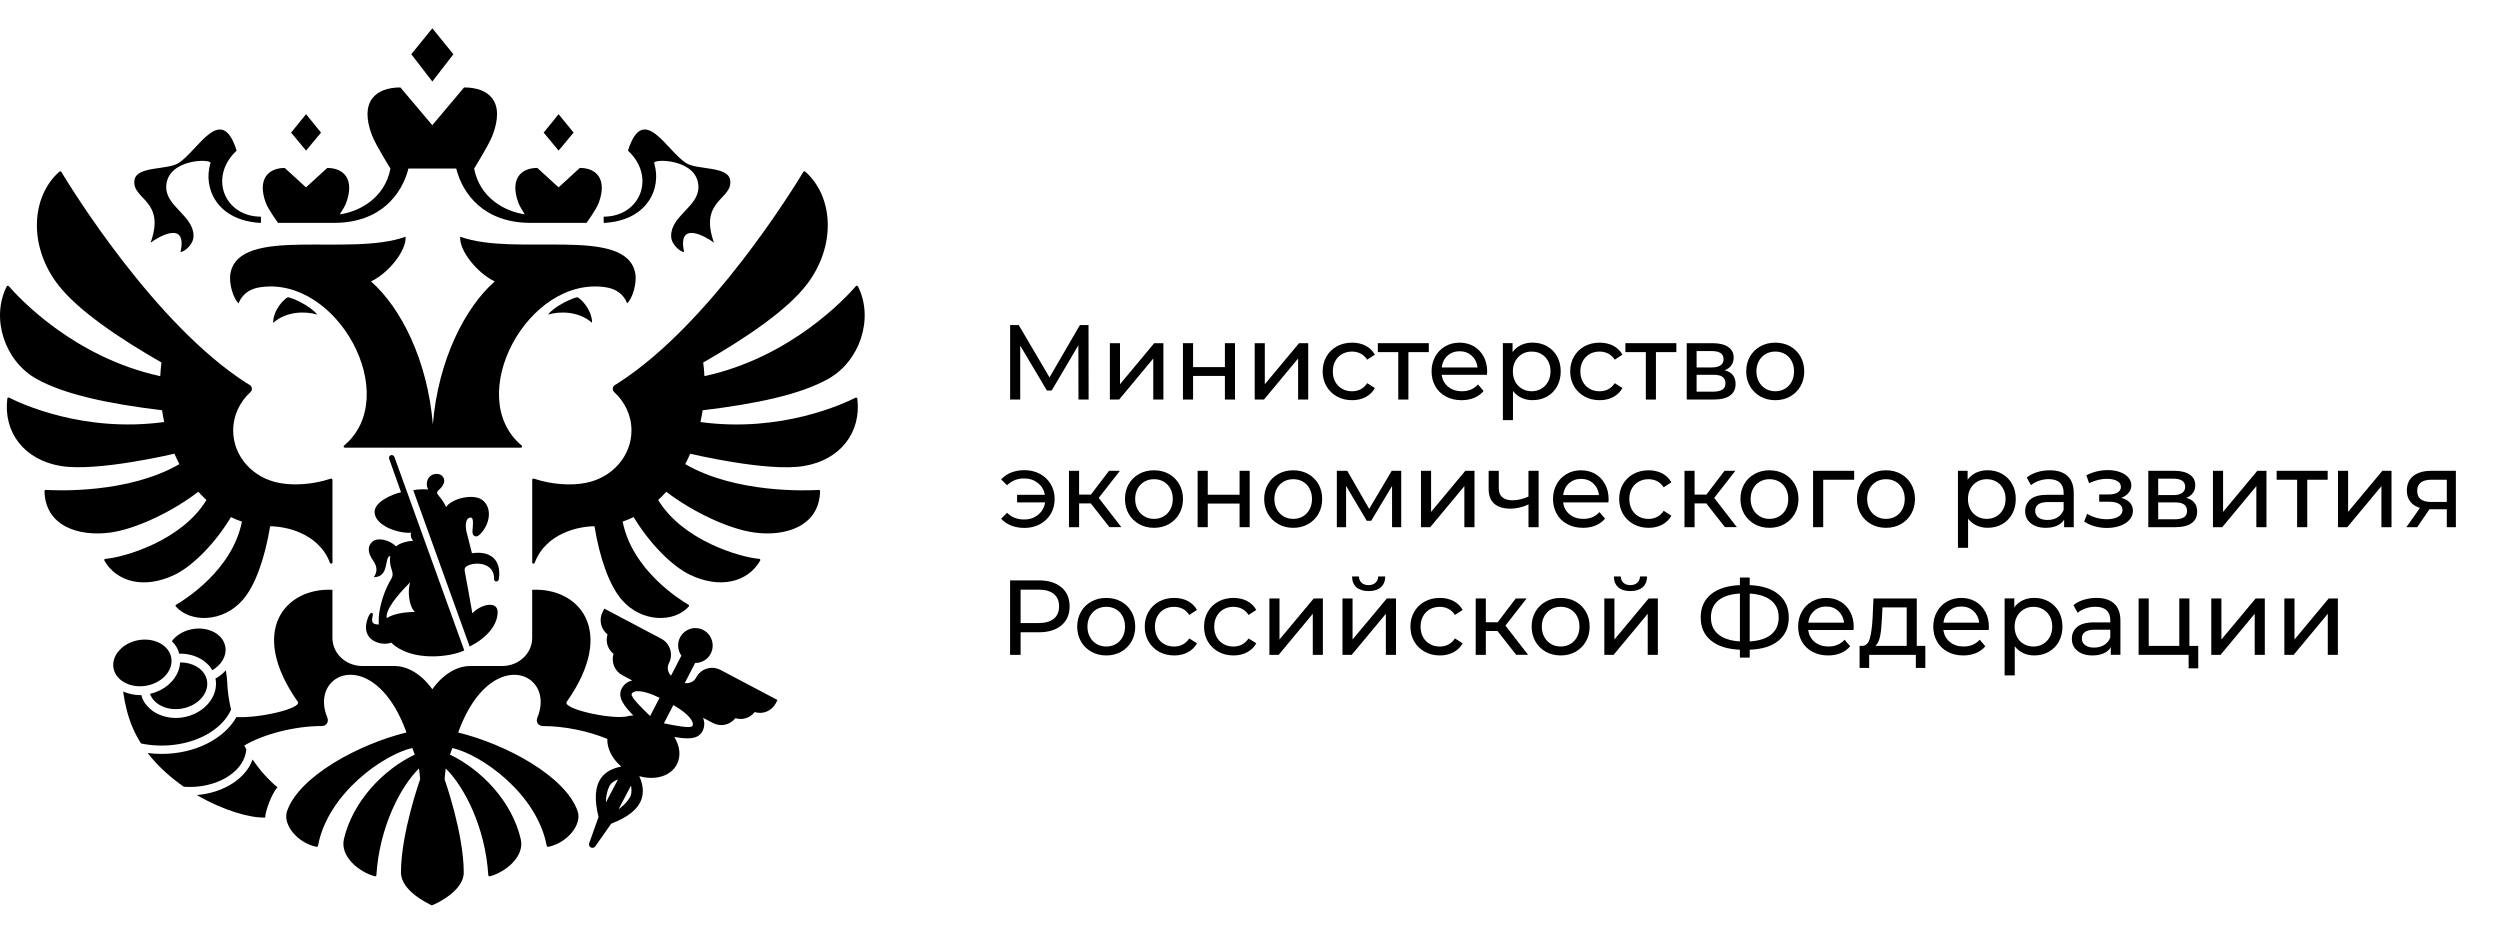 <svg className="logo-3" viewBox="0 0 78 29" fill="none" xmlns="http://www.w3.org/2000/svg">
    <g clipPath="url(#clip0_486_4382)">
        <path
            d="M5.347 20.545C5.341 20.496 5.328 20.448 5.309 20.402C5.177 20.086 4.773 19.903 4.347 19.968C4.098 20.006 3.876 20.12 3.723 20.29C3.578 20.449 3.513 20.638 3.537 20.822V20.824C3.544 20.872 3.557 20.92 3.576 20.964C3.708 21.281 4.113 21.463 4.537 21.399C5.037 21.323 5.4 20.939 5.347 20.544L5.347 20.545Z"
            fill="black"></path>
        <path
            d="M6.462 21.258C6.456 21.209 6.443 21.161 6.424 21.115C6.308 20.839 5.984 20.664 5.62 20.667C5.595 21.121 5.211 21.526 4.683 21.647C4.686 21.657 4.687 21.667 4.691 21.677C4.822 21.993 5.228 22.176 5.652 22.112C6.153 22.036 6.516 21.652 6.462 21.257V21.258Z"
            fill="black"></path>
        <path
            d="M7.034 20.2C7.027 20.151 7.014 20.103 6.995 20.057C6.864 19.741 6.459 19.558 6.034 19.623C5.785 19.661 5.563 19.775 5.409 19.945C5.392 19.965 5.379 19.985 5.363 20.006C5.448 20.09 5.516 20.186 5.561 20.296C5.574 20.327 5.579 20.362 5.588 20.395C6.029 20.383 6.434 20.582 6.624 20.911C6.9 20.747 7.072 20.478 7.034 20.2Z"
            fill="black"></path>
        <path
            d="M18.473 10.073C18.052 9.699 17.445 9.708 17.097 9.816C17.325 9.533 17.856 9.301 18.012 9.273C18.131 9.318 18.473 9.673 18.473 10.072V10.073Z"
            fill="black"></path>
        <path
            d="M19.82 8.527C19.543 7.028 16.094 8.021 14.358 7.385C14.324 7.822 14.893 8.522 15.436 8.781C14.507 9.595 13.673 11.233 13.505 13.237C13.337 11.233 12.504 9.595 11.576 8.781C12.119 8.522 12.687 7.822 12.654 7.385C10.917 8.022 7.468 7.029 7.19 8.527C7.132 8.844 7.283 9.327 7.446 9.466C7.476 9.366 7.628 9.037 8.109 8.963C10.538 8.592 12.567 12.373 10.735 13.901C10.707 13.925 10.723 13.967 10.761 13.967H16.25C16.288 13.967 16.303 13.925 16.276 13.901C14.444 12.372 16.472 8.592 18.902 8.963C19.383 9.037 19.535 9.365 19.564 9.465C19.728 9.326 19.878 8.844 19.82 8.526V8.527Z"
            fill="black"></path>
        <path
            d="M20.41 5.088C20.366 4.947 21.791 4.943 21.791 5.843C21.791 6.447 20.939 6.732 20.939 7.359C20.939 7.65 21.25 7.865 21.345 7.865C21.125 6.86 22.032 7.385 22.277 7.573C21.791 6.221 22.887 6.23 22.779 5.61C22.704 5.177 21.751 5.308 21.406 5.088C20.794 4.699 20.071 3.186 19.593 4.699C20.483 5.533 19.966 6.76 18.836 6.76C18.836 6.76 18.829 6.94 18.84 6.955C20.187 6.889 20.656 5.889 20.41 5.088Z"
            fill="black"></path>
        <path
            d="M4.699 7.573C4.944 7.385 5.851 6.859 5.632 7.865C5.727 7.865 6.038 7.651 6.038 7.359C6.038 6.733 5.186 6.447 5.186 5.843C5.186 4.943 6.611 4.947 6.567 5.088C6.321 5.889 6.791 6.888 8.137 6.955C8.147 6.941 8.14 6.76 8.14 6.76C7.011 6.76 6.494 5.533 7.383 4.699C6.906 3.186 6.182 4.699 5.57 5.088C5.225 5.308 4.272 5.177 4.197 5.61C4.09 6.23 5.185 6.221 4.698 7.573H4.699Z"
            fill="black"></path>
        <path
            d="M8.522 10.073C8.945 9.699 9.551 9.708 9.899 9.816C9.672 9.533 9.14 9.301 8.984 9.273C8.865 9.318 8.522 9.673 8.522 10.072V10.073Z"
            fill="black"></path>
        <path
            d="M14.145 1.692L13.489 0.883L12.832 1.692L13.489 2.543L14.146 1.692H14.145Z"
            fill="black"></path>
        <path d="M17.896 4.137L17.428 3.563L16.962 4.137L17.428 4.699L17.896 4.137Z"
            fill="black"></path>
        <path d="M10.016 4.137L9.549 3.563L9.082 4.137L9.549 4.699L10.016 4.137Z"
            fill="black"></path>
        <path
            d="M8.678 6.954H10.42C11.885 6.954 12.544 6.046 12.743 5.259H14.234C14.433 6.046 15.091 6.954 16.557 6.954H18.299C18.299 6.954 18.604 6.537 18.68 6.33C18.956 5.586 18.604 5.239 18.091 5.239L17.428 5.846L16.764 5.239C16.251 5.239 15.899 5.586 16.175 6.33C16.21 6.425 16.294 6.565 16.373 6.687C15.755 6.601 14.966 6.174 14.793 5.259C14.793 5.259 15.249 4.526 15.364 4.23C15.776 3.164 15.25 2.728 14.48 2.728L13.487 3.906L12.493 2.728C11.724 2.728 11.198 3.164 11.61 4.23C11.724 4.526 12.182 5.26 12.182 5.26C12.008 6.175 11.219 6.602 10.601 6.688C10.681 6.566 10.765 6.426 10.8 6.331C11.074 5.587 10.723 5.24 10.21 5.24L9.547 5.846L8.884 5.24C8.371 5.24 8.02 5.587 8.294 6.331C8.371 6.538 8.676 6.955 8.676 6.955L8.678 6.954Z"
            fill="black"></path>
        <path
            d="M26.692 12.408C26.356 12.58 24.383 13.513 21.855 13.168C21.881 13.046 21.904 12.924 21.922 12.801C23.604 12.598 24.971 12.31 25.843 11.82C26.836 11.262 27.27 9.929 26.769 8.937C26.756 8.913 26.72 8.908 26.702 8.929C26.427 9.249 24.7 11.146 21.978 11.736C21.972 11.594 21.959 11.452 21.94 11.311C23.261 10.554 24.552 9.682 25.166 8.884C26.095 7.678 26.01 6.14 25.126 5.356C25.117 5.348 25.105 5.344 25.093 5.346C25.08 5.348 25.07 5.354 25.063 5.365C24.784 5.831 22.166 10.103 19.292 11.947C19.256 11.97 19.221 11.992 19.186 12.013C19.104 12.064 19.095 12.172 19.165 12.236C19.496 12.539 19.702 12.961 19.702 13.43C19.702 14.244 19.079 14.921 18.258 15.069C17.84 15.151 17.237 15.127 16.658 14.934C16.631 14.925 16.605 14.943 16.605 14.969V17.549C16.605 17.591 16.667 17.602 16.682 17.561C17.033 16.619 18.087 16.419 18.548 16.419C18.714 17.426 19.011 18.26 19.395 18.708C20.021 19.438 21.045 19.427 21.489 18.923C21.496 18.914 21.5 18.903 21.497 18.892C21.495 18.881 21.488 18.871 21.478 18.866C21.218 18.715 19.726 17.79 19.427 16.275C19.545 16.233 19.66 16.187 19.77 16.132C20.252 16.937 20.953 17.654 21.517 17.928C22.465 18.387 23.333 18.164 23.718 17.491C23.732 17.467 23.715 17.439 23.687 17.436C23.101 17.389 21.301 16.868 20.535 15.599C20.622 15.518 20.708 15.433 20.788 15.343C21.59 15.958 22.723 16.504 23.535 16.615C24.484 16.746 25.561 16.439 25.587 15.324C25.587 15.302 25.567 15.284 25.544 15.286C25.207 15.306 22.972 15.404 21.379 14.481C21.434 14.375 21.486 14.267 21.534 14.156C21.534 14.156 23.941 14.731 25.08 14.54C26.213 14.352 26.877 13.498 26.749 12.438C26.745 12.412 26.714 12.396 26.69 12.408H26.692Z"
            fill="black"></path>
        <path
            d="M5.442 14.156C5.49 14.266 5.542 14.374 5.597 14.481C4.005 15.404 1.77 15.306 1.432 15.285C1.408 15.284 1.388 15.303 1.388 15.325C1.415 16.44 2.49 16.745 3.44 16.616C4.252 16.505 5.386 15.959 6.187 15.343C6.268 15.434 6.353 15.518 6.441 15.6C5.674 16.869 3.875 17.389 3.289 17.437C3.26 17.439 3.244 17.469 3.258 17.492C3.643 18.164 4.51 18.388 5.459 17.928C6.023 17.654 6.724 16.938 7.205 16.133C7.316 16.188 7.43 16.234 7.548 16.275C7.249 17.791 5.757 18.715 5.496 18.867C5.487 18.872 5.48 18.882 5.478 18.893C5.477 18.903 5.479 18.915 5.487 18.923C5.93 19.427 6.954 19.437 7.581 18.709C7.966 18.26 8.262 17.427 8.428 16.42C8.89 16.42 9.943 16.62 10.295 17.562C10.31 17.601 10.373 17.591 10.373 17.549V14.969C10.373 14.943 10.345 14.925 10.319 14.934C9.74 15.127 9.137 15.15 8.72 15.068C7.898 14.922 7.275 14.244 7.275 13.43C7.275 12.961 7.482 12.539 7.812 12.235C7.883 12.171 7.874 12.063 7.792 12.012C7.756 11.991 7.721 11.969 7.684 11.946C4.813 10.104 2.197 5.834 1.915 5.366C1.902 5.344 1.87 5.339 1.851 5.356C0.968 6.141 0.883 7.678 1.811 8.883C2.426 9.681 3.717 10.553 5.038 11.31C5.019 11.452 5.007 11.594 5 11.736C2.28 11.146 0.554 9.252 0.277 8.93C0.259 8.908 0.221 8.912 0.209 8.937C-0.291 9.929 0.142 11.261 1.135 11.819C2.007 12.308 3.374 12.596 5.056 12.8C5.074 12.923 5.096 13.045 5.123 13.167C2.598 13.512 0.626 12.581 0.287 12.407C0.261 12.394 0.231 12.411 0.228 12.437C0.1 13.498 0.763 14.35 1.896 14.539C3.035 14.729 5.442 14.155 5.442 14.155V14.156Z"
            fill="black"></path>
        <path
            d="M14.63 17.631C14.942 17.515 15.432 17.609 15.415 18.064C15.411 18.168 15.555 18.168 15.565 18.062C15.659 17.38 15.202 17.183 14.725 17.263C14.666 17.029 14.617 16.823 14.562 16.62C14.518 16.457 14.501 16.148 14.69 16.148C14.791 16.148 14.75 16.435 14.741 16.558C14.733 16.667 14.772 16.732 14.859 16.736C14.913 16.738 14.981 16.668 15.022 16.621C15.296 16.309 15.359 15.826 15.038 15.593C14.77 15.398 14.1 15.544 13.915 15.822C13.887 15.717 13.754 15.544 13.69 15.468C13.628 15.395 13.613 15.344 13.698 15.28C13.738 15.248 13.861 15.126 13.861 14.999C13.861 14.924 13.803 14.785 13.621 14.785C13.476 14.785 13.316 14.886 13.316 15.111C13.316 15.161 13.328 15.215 13.36 15.273C13.269 15.258 13.021 15.264 12.894 15.295L14.653 20.171C15.156 19.92 15.526 19.523 15.526 19.096C15.526 18.732 14.995 18.852 14.738 19.136C14.655 18.675 14.582 18.25 14.501 17.826C14.479 17.709 14.538 17.667 14.632 17.631H14.63Z"
            fill="black"></path>
        <path
            d="M12.307 14.261C12.263 14.146 12.103 14.201 12.143 14.319L12.512 15.357C12.196 15.433 11.687 15.665 11.687 15.974C11.687 16.385 12.406 16.653 12.823 16.62C12.802 16.714 12.826 16.798 12.891 16.874C12.74 16.874 12.455 16.945 12.361 17.047C12.141 16.839 11.795 16.764 11.631 16.89C11.466 17.018 11.461 17.233 11.633 17.477C11.753 17.646 11.798 17.812 11.664 18.008C12.165 18.008 11.981 17.349 12.177 17.349C12.152 17.476 12.167 17.625 12.225 17.788C12.262 17.898 12.262 17.975 12.197 18.08C12.036 18.341 11.783 18.942 11.818 19.484C11.653 19.483 11.569 19.442 11.628 19.215C11.649 19.131 11.597 19.071 11.529 19.175C11.454 19.29 11.417 19.485 11.417 19.57C11.417 20.053 11.987 20.15 12.205 20.048C12.834 20.663 14.071 20.499 14.485 20.293L12.307 14.261V14.261ZM12.066 19.288C12.021 19.04 12.364 18.596 12.798 18.168C12.706 18.447 12.763 18.927 12.945 19.093C12.63 19.093 12.254 19.153 12.066 19.288V19.288Z"
            fill="black"></path>
        <path
            d="M4.398 23.196C4.602 23.239 4.819 23.262 5.043 23.262C6.058 23.262 6.921 22.79 7.209 22.141C7.141 21.848 7.096 21.546 7.086 21.237C7.086 21.234 7.085 21.233 7.084 21.23C7.086 21.187 7.068 21.044 7.046 20.915C6.955 21.015 6.846 21.104 6.72 21.173C6.723 21.189 6.73 21.203 6.732 21.219C6.806 21.763 6.34 22.285 5.693 22.384C5.623 22.395 5.553 22.4 5.485 22.4C5.017 22.4 4.596 22.16 4.439 21.783C4.426 21.752 4.42 21.718 4.411 21.685C4.398 21.685 4.384 21.688 4.371 21.688C4.181 21.688 4.001 21.646 3.841 21.575C3.897 21.968 3.988 22.35 4.138 22.701C4.212 22.873 4.3 23.038 4.399 23.195L4.398 23.196Z"
            fill="black"></path>
        <path
            d="M7.881 23.696C7.671 24.288 6.983 24.737 6.141 24.805C6.969 25.288 7.815 25.529 8.276 25.506C8.261 25.363 8.475 24.75 8.658 24.566C8.36 24.316 8.101 24.022 7.881 23.696Z"
            fill="black"></path>
        <path
            d="M22.474 20.9C22.201 20.756 21.864 20.863 21.721 21.138C21.651 21.272 21.505 21.335 21.365 21.309L21.689 20.684C21.885 20.686 22.077 20.582 22.174 20.394C22.312 20.128 22.21 19.798 21.946 19.658C21.682 19.519 21.356 19.622 21.218 19.888C21.121 20.076 21.145 20.295 21.259 20.457L20.935 21.083C20.834 20.981 20.802 20.825 20.871 20.69C21.014 20.415 20.908 20.075 20.635 19.93L18.855 18.989L18.803 19.09C18.679 19.33 18.742 19.626 18.954 19.793C18.886 20.016 18.961 20.258 19.142 20.401C19.063 20.661 19.178 20.94 19.416 21.067L19.73 21.233C19.72 21.235 19.71 21.234 19.701 21.237C19.563 21.277 19.46 21.36 19.396 21.484C19.26 21.747 19.461 22.019 19.759 22.321C19.671 22.326 19.588 22.34 19.509 22.364L19.507 22.36C18.98 22.434 17.542 22.112 17.681 21.898C19.257 19.66 18.052 18.327 16.604 18.402V19.905C16.604 20.387 16.186 20.779 15.672 20.779H14.672C13.955 20.779 13.488 21.507 13.488 21.507C13.488 21.507 13.02 20.779 12.303 20.779H11.303C10.789 20.779 10.372 20.387 10.372 19.905V18.402C8.924 18.327 7.717 19.66 9.293 21.898C9.425 22.098 8.107 22.413 7.378 22.372C6.999 23.046 6.095 23.522 5.043 23.522C4.894 23.522 4.748 23.512 4.607 23.494C4.925 23.906 5.319 24.257 5.736 24.547C5.796 24.551 5.858 24.553 5.919 24.553C6.866 24.553 7.639 24.031 7.685 23.377C7.664 23.339 7.641 23.301 7.621 23.261C8.225 22.901 9.205 22.652 10.034 22.652C10.192 22.652 10.266 22.517 10.211 22.385C9.805 21.396 10.68 20.68 11.585 21.263C11.98 21.517 12.381 22.018 12.682 22.853C11.197 23.217 9.333 24.217 8.956 25.308C8.811 25.73 9.29 26.305 9.873 26.42C9.884 26.422 9.894 26.42 9.903 26.414C9.912 26.409 9.918 26.399 9.921 26.389C10.225 24.759 11.961 23.544 12.864 23.337C12.909 23.46 12.895 23.42 12.941 23.543C11.957 24.013 11.003 25.004 10.73 26.182C10.606 26.721 11.201 27.207 11.693 27.34C11.717 27.347 11.742 27.33 11.743 27.306C11.836 25.816 12.488 24.551 13.072 23.976C13.088 24.088 13.1 24.201 13.108 24.314C13.108 24.314 12.51 25.995 12.51 27.222C12.51 27.793 13.351 28.191 13.474 28.247C13.629 28.191 14.469 27.793 14.469 27.222C14.469 25.995 13.871 24.314 13.871 24.314C13.879 24.201 13.892 24.087 13.907 23.976C14.49 24.551 15.143 25.816 15.235 27.306C15.237 27.33 15.261 27.348 15.285 27.341C15.778 27.208 16.373 26.722 16.248 26.183C15.976 25.005 15.022 24.014 14.038 23.544C14.083 23.421 14.069 23.461 14.114 23.338C15.018 23.544 16.753 24.76 17.058 26.389C17.06 26.4 17.066 26.409 17.075 26.415C17.084 26.421 17.095 26.422 17.105 26.421C17.687 26.305 18.169 25.73 18.022 25.309C17.645 24.217 15.78 23.218 14.295 22.854C14.598 22.019 14.998 21.518 15.393 21.264C16.299 20.681 17.173 21.397 16.767 22.386C16.712 22.518 16.786 22.653 16.945 22.653C17.604 22.653 18.361 22.809 18.948 23.055C18.938 23.352 19.096 23.669 19.376 23.909L19.381 23.917C19.134 23.967 18.907 24.062 18.756 24.272C18.564 24.539 18.538 24.939 18.674 25.491L18.381 26.312C18.366 26.362 18.388 26.416 18.434 26.441C18.48 26.465 18.537 26.453 18.569 26.412L19.069 25.699C19.595 25.496 19.907 25.247 20.014 24.936C20.098 24.692 20.047 24.448 19.946 24.216C20.438 24.357 20.926 24.219 21.119 23.847C21.254 23.587 21.21 23.271 21.038 22.992C21.448 23.065 21.78 23.075 21.917 22.814C21.98 22.691 21.99 22.559 21.945 22.42C21.941 22.411 21.935 22.402 21.931 22.393L22.246 22.559C22.485 22.684 22.777 22.621 22.944 22.407C23.164 22.476 23.404 22.4 23.546 22.217C23.803 22.297 24.08 22.18 24.206 21.94L24.257 21.84L22.477 20.9H22.474ZM18.905 25.034C18.899 24.84 18.968 24.582 19.041 24.481C19.093 24.408 19.192 24.354 19.282 24.317L18.905 25.034ZM19.68 24.818C19.639 24.938 19.463 25.14 19.301 25.245L19.687 24.51C19.707 24.603 19.71 24.736 19.68 24.818ZM20.284 22.34C20.268 22.324 20.252 22.308 20.235 22.292C20.064 22.127 19.661 21.739 19.709 21.649C19.728 21.613 19.755 21.592 19.799 21.578C19.99 21.522 20.339 21.652 20.579 21.771L20.284 22.34ZM21.603 22.65C21.556 22.74 21.011 22.628 20.779 22.58C20.757 22.576 20.735 22.571 20.714 22.567L21.008 21.998C21.24 22.13 21.544 22.345 21.608 22.535C21.622 22.58 21.621 22.614 21.602 22.651L21.603 22.65Z"
            fill="black"></path>
        <path
            d="M33.648 12.466L33.645 10.773L32.813 12.184H32.663L31.831 10.783V12.466H31.516V10.143H31.785L32.745 11.775L33.692 10.143H33.962L33.965 12.466H33.65H33.648Z"
            fill="black"></path>
        <path
            d="M34.628 10.707H34.944V11.988L36.012 10.707H36.298V12.466H35.982V11.185L34.917 12.466H34.628V10.707Z"
            fill="black"></path>
        <path
            d="M36.908 10.707H37.224V11.454H38.217V10.707H38.532V12.466H38.217V11.729H37.224V12.466H36.908V10.707Z"
            fill="black"></path>
        <path
            d="M39.147 10.707H39.462V11.988L40.53 10.707H40.816V12.466H40.501V11.185L39.436 12.466H39.147V10.707Z"
            fill="black"></path>
        <path
            d="M41.712 12.37C41.572 12.292 41.463 12.185 41.385 12.05C41.306 11.914 41.267 11.759 41.267 11.587C41.267 11.415 41.306 11.26 41.385 11.124C41.463 10.988 41.572 10.882 41.712 10.805C41.851 10.729 42.009 10.691 42.186 10.691C42.344 10.691 42.485 10.723 42.609 10.787C42.732 10.852 42.828 10.944 42.896 11.066L42.656 11.222C42.601 11.138 42.533 11.074 42.452 11.032C42.371 10.99 42.282 10.969 42.182 10.969C42.068 10.969 41.966 10.995 41.875 11.045C41.784 11.097 41.713 11.169 41.661 11.263C41.609 11.357 41.584 11.465 41.584 11.587C41.584 11.709 41.609 11.819 41.661 11.914C41.713 12.008 41.784 12.08 41.875 12.131C41.966 12.183 42.068 12.208 42.182 12.208C42.281 12.208 42.371 12.187 42.452 12.145C42.533 12.102 42.601 12.04 42.656 11.955L42.896 12.107C42.828 12.229 42.732 12.323 42.609 12.388C42.485 12.453 42.344 12.486 42.186 12.486C42.009 12.486 41.85 12.447 41.712 12.37Z"
            fill="black"></path>
        <path
            d="M44.58 10.986H43.942V12.466H43.626V10.986H42.988V10.707H44.579V10.986H44.58Z"
            fill="black"></path>
        <path
            d="M46.394 11.693H44.981C45 11.848 45.068 11.973 45.183 12.066C45.298 12.16 45.441 12.207 45.612 12.207C45.82 12.207 45.987 12.136 46.114 11.995L46.288 12.2C46.209 12.293 46.111 12.364 45.994 12.413C45.877 12.462 45.745 12.486 45.601 12.486C45.417 12.486 45.254 12.448 45.112 12.371C44.969 12.295 44.859 12.189 44.781 12.051C44.704 11.914 44.665 11.759 44.665 11.587C44.665 11.415 44.703 11.262 44.778 11.126C44.854 10.988 44.958 10.882 45.09 10.805C45.223 10.729 45.373 10.691 45.539 10.691C45.705 10.691 45.854 10.729 45.984 10.805C46.114 10.882 46.216 10.988 46.29 11.126C46.363 11.263 46.4 11.42 46.4 11.597C46.4 11.621 46.397 11.653 46.393 11.693H46.394ZM45.16 11.099C45.059 11.192 44.999 11.314 44.981 11.464H46.099C46.082 11.316 46.022 11.195 45.92 11.101C45.819 11.007 45.691 10.959 45.541 10.959C45.39 10.959 45.263 11.006 45.161 11.099H45.16Z"
            fill="black"></path>
        <path
            d="M48.267 10.803C48.401 10.878 48.505 10.983 48.581 11.118C48.656 11.253 48.694 11.41 48.694 11.586C48.694 11.762 48.656 11.92 48.581 12.056C48.505 12.191 48.401 12.297 48.267 12.373C48.133 12.448 47.982 12.485 47.814 12.485C47.689 12.485 47.574 12.461 47.47 12.412C47.366 12.363 47.277 12.293 47.205 12.2V13.108H46.89V10.706H47.192V10.985C47.263 10.887 47.351 10.815 47.459 10.764C47.566 10.714 47.684 10.69 47.814 10.69C47.982 10.69 48.133 10.727 48.267 10.802V10.803ZM48.088 12.129C48.177 12.077 48.247 12.004 48.299 11.91C48.35 11.815 48.376 11.708 48.376 11.586C48.376 11.464 48.35 11.357 48.299 11.262C48.247 11.168 48.178 11.096 48.088 11.045C48 10.993 47.899 10.969 47.787 10.969C47.676 10.969 47.578 10.994 47.49 11.046C47.401 11.099 47.331 11.171 47.279 11.264C47.227 11.357 47.202 11.464 47.202 11.586C47.202 11.708 47.227 11.815 47.277 11.91C47.327 12.004 47.398 12.077 47.488 12.129C47.578 12.181 47.678 12.207 47.787 12.207C47.897 12.207 48 12.181 48.088 12.129Z"
            fill="black"></path>
        <path
            d="M49.435 12.37C49.296 12.292 49.187 12.185 49.108 12.05C49.03 11.914 48.99 11.759 48.99 11.587C48.99 11.415 49.03 11.26 49.108 11.124C49.187 10.988 49.296 10.882 49.435 10.805C49.575 10.729 49.733 10.691 49.91 10.691C50.067 10.691 50.209 10.723 50.332 10.787C50.456 10.852 50.552 10.944 50.62 11.066L50.38 11.222C50.325 11.138 50.257 11.074 50.176 11.032C50.094 10.99 50.005 10.969 49.906 10.969C49.792 10.969 49.69 10.995 49.599 11.045C49.508 11.097 49.436 11.169 49.385 11.263C49.333 11.357 49.307 11.465 49.307 11.587C49.307 11.709 49.333 11.819 49.385 11.914C49.436 12.008 49.508 12.08 49.599 12.131C49.69 12.183 49.792 12.208 49.906 12.208C50.004 12.208 50.094 12.187 50.176 12.145C50.257 12.102 50.325 12.04 50.38 11.955L50.62 12.107C50.552 12.229 50.456 12.323 50.332 12.388C50.209 12.453 50.067 12.486 49.91 12.486C49.733 12.486 49.574 12.447 49.435 12.37Z"
            fill="black"></path>
        <path
            d="M52.303 10.986H51.665V12.466H51.35V10.986H50.712V10.707H52.302V10.986H52.303Z"
            fill="black"></path>
        <path
            d="M54.15 11.982C54.15 12.137 54.093 12.256 53.978 12.34C53.863 12.424 53.692 12.466 53.464 12.466H52.626V10.707H53.434C53.64 10.707 53.802 10.746 53.917 10.825C54.034 10.903 54.091 11.014 54.091 11.158C54.091 11.251 54.066 11.331 54.017 11.399C53.968 11.467 53.899 11.518 53.811 11.553C54.037 11.611 54.15 11.753 54.15 11.981V11.982ZM52.934 11.464H53.407C53.528 11.464 53.619 11.442 53.682 11.398C53.745 11.354 53.775 11.29 53.775 11.205C53.775 11.037 53.652 10.953 53.407 10.953H52.934V11.464ZM53.736 12.158C53.802 12.116 53.834 12.05 53.834 11.962C53.834 11.873 53.804 11.804 53.744 11.759C53.684 11.715 53.589 11.693 53.46 11.693H52.934V12.22H53.44C53.571 12.22 53.67 12.2 53.736 12.157V12.158Z"
            fill="black"></path>
        <path
            d="M54.923 12.37C54.785 12.292 54.677 12.185 54.599 12.05C54.521 11.914 54.482 11.759 54.482 11.587C54.482 11.415 54.521 11.26 54.599 11.124C54.677 10.988 54.785 10.882 54.923 10.805C55.06 10.729 55.216 10.691 55.389 10.691C55.562 10.691 55.717 10.729 55.854 10.805C55.991 10.882 56.098 10.988 56.176 11.124C56.254 11.26 56.292 11.415 56.292 11.587C56.292 11.759 56.254 11.914 56.176 12.05C56.098 12.185 55.991 12.292 55.854 12.37C55.717 12.447 55.562 12.486 55.389 12.486C55.216 12.486 55.06 12.447 54.923 12.37ZM55.69 12.129C55.779 12.077 55.848 12.004 55.898 11.91C55.949 11.815 55.974 11.708 55.974 11.586C55.974 11.464 55.948 11.357 55.898 11.262C55.848 11.168 55.779 11.096 55.69 11.045C55.601 10.993 55.501 10.969 55.389 10.969C55.278 10.969 55.178 10.994 55.088 11.045C55 11.096 54.929 11.168 54.878 11.262C54.826 11.357 54.8 11.464 54.8 11.586C54.8 11.708 54.826 11.815 54.878 11.91C54.929 12.004 54.999 12.077 55.088 12.129C55.177 12.181 55.278 12.207 55.389 12.207C55.501 12.207 55.601 12.181 55.69 12.129Z"
            fill="black"></path>
        <path
            d="M32.447 14.785C32.591 14.863 32.703 14.97 32.784 15.107C32.865 15.245 32.905 15.399 32.905 15.569C32.905 15.738 32.865 15.896 32.784 16.033C32.703 16.17 32.591 16.277 32.447 16.355C32.304 16.432 32.143 16.471 31.966 16.471C31.813 16.471 31.674 16.447 31.55 16.398C31.427 16.349 31.322 16.279 31.236 16.185L31.421 15.999C31.561 16.139 31.738 16.208 31.953 16.208C32.123 16.208 32.269 16.16 32.39 16.061C32.51 15.963 32.582 15.833 32.607 15.674H31.733V15.438H32.6C32.572 15.285 32.499 15.162 32.38 15.069C32.262 14.974 32.119 14.927 31.953 14.927C31.741 14.927 31.563 14.998 31.421 15.14L31.236 14.958C31.322 14.862 31.427 14.79 31.552 14.742C31.677 14.693 31.815 14.669 31.966 14.669C32.143 14.669 32.304 14.708 32.447 14.785V14.785Z"
            fill="black"></path>
        <path
            d="M34.03 15.705H33.668V16.448H33.352V14.689H33.668V15.432H34.036L34.602 14.689H34.941L34.28 15.535L34.986 16.447H34.615L34.03 15.704V15.705Z"
            fill="black"></path>
        <path
            d="M35.539 16.352C35.401 16.274 35.293 16.167 35.215 16.032C35.137 15.896 35.099 15.741 35.099 15.569C35.099 15.397 35.137 15.242 35.215 15.106C35.293 14.97 35.401 14.864 35.539 14.788C35.677 14.711 35.832 14.673 36.005 14.673C36.178 14.673 36.333 14.711 36.47 14.788C36.607 14.864 36.714 14.97 36.792 15.106C36.87 15.242 36.909 15.397 36.909 15.569C36.909 15.741 36.87 15.896 36.792 16.032C36.714 16.167 36.607 16.274 36.47 16.352C36.333 16.429 36.178 16.468 36.005 16.468C35.832 16.468 35.677 16.429 35.539 16.352ZM36.306 16.111C36.395 16.059 36.464 15.986 36.515 15.892C36.566 15.797 36.591 15.69 36.591 15.568C36.591 15.447 36.565 15.339 36.515 15.245C36.464 15.15 36.395 15.078 36.306 15.027C36.218 14.976 36.117 14.951 36.005 14.951C35.894 14.951 35.793 14.976 35.705 15.027C35.616 15.078 35.545 15.15 35.494 15.245C35.442 15.339 35.417 15.447 35.417 15.568C35.417 15.69 35.442 15.797 35.494 15.892C35.545 15.986 35.615 16.059 35.705 16.111C35.793 16.163 35.893 16.189 36.005 16.189C36.118 16.189 36.218 16.163 36.306 16.111Z"
            fill="black"></path>
        <path
            d="M37.366 14.689H37.682V15.436H38.675V14.689H38.99V16.448H38.675V15.711H37.682V16.448H37.366V14.689Z"
            fill="black"></path>
        <path
            d="M39.883 16.352C39.745 16.274 39.637 16.167 39.559 16.032C39.481 15.896 39.442 15.741 39.442 15.569C39.442 15.397 39.481 15.242 39.559 15.106C39.637 14.97 39.745 14.864 39.883 14.788C40.02 14.711 40.176 14.673 40.349 14.673C40.522 14.673 40.677 14.711 40.814 14.788C40.951 14.864 41.058 14.97 41.136 15.106C41.214 15.242 41.252 15.397 41.252 15.569C41.252 15.741 41.214 15.896 41.136 16.032C41.058 16.167 40.951 16.274 40.814 16.352C40.677 16.429 40.522 16.468 40.349 16.468C40.176 16.468 40.02 16.429 39.883 16.352ZM40.65 16.111C40.739 16.059 40.808 15.986 40.858 15.892C40.909 15.797 40.934 15.69 40.934 15.568C40.934 15.447 40.908 15.339 40.858 15.245C40.808 15.15 40.739 15.078 40.65 15.027C40.561 14.976 40.461 14.951 40.349 14.951C40.238 14.951 40.138 14.976 40.048 15.027C39.96 15.078 39.889 15.15 39.837 15.245C39.786 15.339 39.761 15.447 39.761 15.568C39.761 15.69 39.786 15.797 39.837 15.892C39.889 15.986 39.959 16.059 40.048 16.111C40.137 16.163 40.238 16.189 40.349 16.189C40.461 16.189 40.561 16.163 40.65 16.111Z"
            fill="black"></path>
        <path
            d="M43.718 14.689V16.448H43.432V15.164L42.781 16.249H42.643L41.998 15.16V16.448H41.709V14.689H42.034L42.718 15.877L43.422 14.689H43.718H43.718Z"
            fill="black"></path>
        <path
            d="M44.334 14.689H44.65V15.97L45.718 14.689H46.004V16.448H45.688V15.168L44.623 16.448H44.334V14.689Z"
            fill="black"></path>
        <path
            d="M48.005 14.689V16.448H47.689V15.738C47.501 15.826 47.313 15.87 47.127 15.87C46.91 15.87 46.742 15.82 46.623 15.718C46.505 15.616 46.446 15.464 46.446 15.26V14.689H46.762V15.241C46.762 15.362 46.8 15.454 46.875 15.516C46.95 15.578 47.056 15.609 47.192 15.609C47.346 15.609 47.511 15.57 47.688 15.493V14.69H48.004L48.005 14.689Z"
            fill="black"></path>
        <path
            d="M50.183 15.675H48.77C48.789 15.83 48.857 15.955 48.972 16.048C49.087 16.143 49.23 16.189 49.401 16.189C49.609 16.189 49.776 16.119 49.904 15.977L50.077 16.182C49.999 16.275 49.9 16.346 49.783 16.395C49.666 16.444 49.535 16.468 49.39 16.468C49.206 16.468 49.043 16.43 48.901 16.354C48.758 16.277 48.648 16.171 48.571 16.033C48.493 15.896 48.454 15.741 48.454 15.569C48.454 15.397 48.492 15.245 48.567 15.108C48.643 14.97 48.747 14.864 48.88 14.788C49.012 14.711 49.162 14.673 49.328 14.673C49.494 14.673 49.643 14.711 49.773 14.788C49.904 14.864 50.005 14.97 50.079 15.108C50.152 15.245 50.189 15.403 50.189 15.579C50.189 15.603 50.186 15.635 50.182 15.675H50.183ZM48.949 15.081C48.848 15.174 48.788 15.296 48.77 15.447H49.888C49.871 15.298 49.811 15.177 49.709 15.083C49.608 14.989 49.48 14.941 49.33 14.941C49.179 14.941 49.052 14.988 48.95 15.081H48.949Z"
            fill="black"></path>
        <path
            d="M50.963 16.352C50.823 16.274 50.714 16.167 50.636 16.032C50.557 15.896 50.518 15.741 50.518 15.569C50.518 15.397 50.557 15.242 50.636 15.106C50.714 14.97 50.823 14.864 50.963 14.788C51.102 14.711 51.26 14.673 51.437 14.673C51.595 14.673 51.736 14.706 51.86 14.769C51.983 14.834 52.079 14.927 52.147 15.048L51.907 15.204C51.852 15.12 51.784 15.057 51.703 15.014C51.622 14.972 51.532 14.951 51.433 14.951C51.319 14.951 51.217 14.977 51.126 15.028C51.035 15.079 50.964 15.151 50.912 15.245C50.86 15.34 50.835 15.447 50.835 15.569C50.835 15.691 50.86 15.802 50.912 15.896C50.964 15.99 51.035 16.062 51.126 16.114C51.217 16.165 51.319 16.19 51.433 16.19C51.532 16.19 51.622 16.169 51.703 16.127C51.784 16.085 51.852 16.022 51.907 15.937L52.147 16.09C52.079 16.211 51.983 16.305 51.86 16.37C51.736 16.436 51.595 16.468 51.437 16.468C51.26 16.468 51.101 16.429 50.963 16.352Z"
            fill="black"></path>
        <path
            d="M53.233 15.705H52.871V16.448H52.556V14.689H52.871V15.432H53.239L53.805 14.689H54.144L53.483 15.535L54.19 16.447H53.818L53.234 15.704L53.233 15.705Z"
            fill="black"></path>
        <path
            d="M54.742 16.352C54.604 16.274 54.496 16.167 54.418 16.032C54.34 15.896 54.302 15.741 54.302 15.569C54.302 15.397 54.34 15.242 54.418 15.106C54.496 14.97 54.604 14.864 54.742 14.788C54.88 14.711 55.035 14.673 55.209 14.673C55.381 14.673 55.536 14.711 55.673 14.788C55.81 14.864 55.918 14.97 55.995 15.106C56.073 15.242 56.112 15.397 56.112 15.569C56.112 15.741 56.073 15.896 55.995 16.032C55.918 16.167 55.81 16.274 55.673 16.352C55.536 16.429 55.381 16.468 55.209 16.468C55.035 16.468 54.88 16.429 54.742 16.352ZM55.509 16.111C55.598 16.059 55.667 15.986 55.718 15.892C55.769 15.797 55.794 15.69 55.794 15.568C55.794 15.447 55.768 15.339 55.718 15.245C55.667 15.15 55.599 15.078 55.509 15.027C55.421 14.976 55.32 14.951 55.209 14.951C55.097 14.951 54.996 14.976 54.908 15.027C54.819 15.078 54.748 15.15 54.697 15.245C54.645 15.339 54.62 15.447 54.62 15.568C54.62 15.69 54.645 15.797 54.697 15.892C54.748 15.986 54.818 16.059 54.908 16.111C54.996 16.163 55.096 16.189 55.209 16.189C55.321 16.189 55.421 16.163 55.509 16.111Z"
            fill="black"></path>
        <path d="M57.85 14.968H56.884V16.448H56.568V14.689H57.85V14.968Z" fill="black"></path>
        <path
            d="M58.377 16.352C58.239 16.274 58.131 16.167 58.053 16.032C57.975 15.896 57.937 15.741 57.937 15.569C57.937 15.397 57.975 15.242 58.053 15.106C58.131 14.97 58.239 14.864 58.377 14.788C58.514 14.711 58.67 14.673 58.843 14.673C59.016 14.673 59.171 14.711 59.308 14.788C59.445 14.864 59.552 14.97 59.63 15.106C59.708 15.242 59.747 15.397 59.747 15.569C59.747 15.741 59.708 15.896 59.63 16.032C59.552 16.167 59.445 16.274 59.308 16.352C59.171 16.429 59.016 16.468 58.843 16.468C58.67 16.468 58.514 16.429 58.377 16.352ZM59.144 16.111C59.233 16.059 59.302 15.986 59.352 15.892C59.403 15.797 59.428 15.69 59.428 15.568C59.428 15.447 59.402 15.339 59.352 15.245C59.302 15.15 59.233 15.078 59.144 15.027C59.056 14.976 58.955 14.951 58.843 14.951C58.732 14.951 58.632 14.976 58.542 15.027C58.454 15.078 58.383 15.15 58.332 15.245C58.28 15.339 58.255 15.447 58.255 15.568C58.255 15.69 58.28 15.797 58.332 15.892C58.383 15.986 58.453 16.059 58.542 16.111C58.631 16.163 58.732 16.189 58.843 16.189C58.955 16.189 59.056 16.163 59.144 16.111Z"
            fill="black"></path>
        <path
            d="M62.465 14.785C62.599 14.861 62.704 14.966 62.779 15.101C62.855 15.236 62.892 15.392 62.892 15.568C62.892 15.745 62.855 15.902 62.779 16.038C62.704 16.173 62.599 16.279 62.465 16.355C62.331 16.43 62.181 16.467 62.012 16.467C61.887 16.467 61.772 16.443 61.668 16.394C61.564 16.346 61.476 16.275 61.404 16.182V17.091H61.088V14.688H61.39V14.967C61.461 14.87 61.549 14.797 61.657 14.746C61.764 14.697 61.882 14.672 62.012 14.672C62.181 14.672 62.331 14.709 62.465 14.784V14.785ZM62.286 16.111C62.375 16.059 62.446 15.986 62.497 15.892C62.549 15.798 62.574 15.69 62.574 15.568C62.574 15.447 62.549 15.339 62.497 15.245C62.446 15.15 62.376 15.078 62.286 15.027C62.198 14.976 62.097 14.951 61.986 14.951C61.874 14.951 61.776 14.976 61.688 15.029C61.599 15.081 61.529 15.153 61.477 15.246C61.426 15.339 61.4 15.447 61.4 15.568C61.4 15.69 61.426 15.798 61.476 15.892C61.526 15.986 61.596 16.059 61.686 16.111C61.776 16.163 61.876 16.189 61.986 16.189C62.095 16.189 62.198 16.163 62.286 16.111Z"
            fill="black"></path>
        <path
            d="M64.508 14.852C64.636 14.971 64.701 15.149 64.701 15.386V16.448H64.401V16.215C64.349 16.297 64.273 16.36 64.176 16.403C64.078 16.446 63.963 16.468 63.829 16.468C63.634 16.468 63.478 16.42 63.361 16.326C63.244 16.23 63.185 16.105 63.185 15.951C63.185 15.796 63.241 15.672 63.353 15.577C63.464 15.483 63.642 15.437 63.885 15.437H64.385V15.374C64.385 15.236 64.346 15.131 64.267 15.058C64.188 14.985 64.072 14.949 63.918 14.949C63.815 14.949 63.714 14.966 63.616 15C63.518 15.034 63.434 15.081 63.366 15.138L63.235 14.899C63.324 14.826 63.432 14.769 63.557 14.731C63.681 14.692 63.814 14.673 63.955 14.673C64.195 14.673 64.38 14.733 64.509 14.852H64.508ZM64.194 16.142C64.282 16.087 64.345 16.011 64.385 15.911V15.665H63.899C63.632 15.665 63.498 15.756 63.498 15.937C63.498 16.026 63.532 16.095 63.599 16.147C63.668 16.198 63.762 16.223 63.882 16.223C64.003 16.223 64.107 16.196 64.195 16.142H64.194Z"
            fill="black"></path>
        <path
            d="M66.452 15.682C66.516 15.751 66.547 15.836 66.547 15.938C66.547 16.039 66.512 16.134 66.442 16.215C66.371 16.296 66.275 16.359 66.151 16.404C66.027 16.45 65.889 16.472 65.735 16.472C65.606 16.472 65.48 16.455 65.356 16.421C65.232 16.387 65.122 16.337 65.025 16.274L65.121 16.031C65.203 16.084 65.299 16.125 65.407 16.155C65.514 16.185 65.622 16.2 65.732 16.2C65.881 16.2 66 16.174 66.089 16.122C66.177 16.07 66.222 16 66.222 15.911C66.222 15.829 66.185 15.766 66.115 15.722C66.044 15.678 65.944 15.655 65.814 15.655H65.495V15.427H65.791C65.909 15.427 66.003 15.406 66.071 15.364C66.139 15.322 66.172 15.265 66.172 15.192C66.172 15.112 66.132 15.05 66.053 15.005C65.973 14.962 65.865 14.939 65.729 14.939C65.556 14.939 65.373 14.985 65.18 15.075L65.094 14.829C65.307 14.721 65.529 14.667 65.762 14.667C65.902 14.667 66.028 14.687 66.139 14.727C66.251 14.766 66.339 14.823 66.403 14.896C66.466 14.968 66.498 15.051 66.498 15.145C66.498 15.231 66.469 15.309 66.412 15.377C66.356 15.446 66.279 15.498 66.182 15.533C66.299 15.563 66.388 15.614 66.452 15.682Z"
            fill="black"></path>
        <path
            d="M68.551 15.964C68.551 16.119 68.494 16.238 68.379 16.322C68.264 16.406 68.092 16.448 67.865 16.448H67.027V14.689H67.836C68.041 14.689 68.203 14.728 68.319 14.807C68.435 14.885 68.492 14.996 68.492 15.14C68.492 15.233 68.468 15.313 68.418 15.381C68.369 15.449 68.3 15.5 68.213 15.535C68.438 15.593 68.551 15.736 68.551 15.963V15.964ZM67.336 15.447H67.809C67.929 15.447 68.021 15.424 68.083 15.38C68.145 15.336 68.177 15.272 68.177 15.188C68.177 15.02 68.054 14.935 67.809 14.935H67.336V15.447ZM68.137 16.14C68.203 16.098 68.236 16.033 68.236 15.944C68.236 15.855 68.205 15.786 68.145 15.741C68.086 15.697 67.991 15.675 67.861 15.675H67.336V16.202H67.841C67.973 16.202 68.072 16.182 68.137 16.139V16.14Z"
            fill="black"></path>
        <path
            d="M69.044 14.689H69.36V15.97L70.428 14.689H70.714V16.448H70.398V15.168L69.333 16.448H69.044V14.689Z"
            fill="black"></path>
        <path
            d="M72.624 14.968H71.986V16.448H71.67V14.968H71.032V14.689H72.623V14.968H72.624Z"
            fill="black"></path>
        <path
            d="M72.945 14.689H73.261V15.97L74.329 14.689H74.615V16.448H74.3V15.168L73.235 16.448H72.945V14.689Z"
            fill="black"></path>
        <path
            d="M76.623 14.689V16.448H76.34V15.89H75.798L75.417 16.448H75.078L75.502 15.847C75.371 15.807 75.27 15.741 75.2 15.649C75.129 15.557 75.094 15.443 75.094 15.306C75.094 15.105 75.163 14.952 75.299 14.847C75.435 14.741 75.622 14.689 75.86 14.689H76.623ZM75.527 15.577C75.6 15.633 75.71 15.661 75.857 15.661H76.34V14.967H75.87C75.567 14.967 75.417 15.083 75.417 15.316C75.417 15.433 75.454 15.52 75.527 15.577Z"
            fill="black"></path>
        <path
            d="M33.116 18.323C33.286 18.467 33.372 18.665 33.372 18.917C33.372 19.168 33.287 19.367 33.116 19.511C32.945 19.655 32.711 19.727 32.412 19.727H31.843V20.431H31.515V18.108H32.411C32.709 18.108 32.944 18.18 33.115 18.324L33.116 18.323ZM32.879 19.304C32.989 19.215 33.043 19.085 33.043 18.917C33.043 18.749 32.988 18.62 32.879 18.531C32.769 18.442 32.611 18.397 32.403 18.397H31.843V19.439H32.403C32.611 19.439 32.77 19.394 32.879 19.305V19.304Z"
            fill="black"></path>
        <path
            d="M34.05 20.334C33.912 20.256 33.804 20.149 33.726 20.013C33.648 19.878 33.609 19.723 33.609 19.551C33.609 19.378 33.648 19.224 33.726 19.088C33.804 18.952 33.912 18.845 34.05 18.769C34.187 18.693 34.343 18.655 34.516 18.655C34.689 18.655 34.844 18.693 34.981 18.769C35.118 18.845 35.225 18.951 35.303 19.088C35.381 19.224 35.419 19.378 35.419 19.551C35.419 19.723 35.381 19.878 35.303 20.013C35.225 20.149 35.118 20.256 34.981 20.334C34.844 20.411 34.689 20.45 34.516 20.45C34.343 20.45 34.187 20.411 34.05 20.334ZM34.817 20.093C34.906 20.041 34.975 19.968 35.025 19.873C35.076 19.779 35.101 19.672 35.101 19.55C35.101 19.428 35.075 19.32 35.025 19.226C34.975 19.132 34.906 19.06 34.817 19.009C34.728 18.957 34.628 18.932 34.516 18.932C34.405 18.932 34.305 18.958 34.215 19.009C34.127 19.06 34.056 19.132 34.005 19.226C33.953 19.32 33.928 19.428 33.928 19.55C33.928 19.672 33.953 19.779 34.005 19.873C34.056 19.968 34.126 20.041 34.215 20.093C34.304 20.145 34.405 20.171 34.516 20.171C34.628 20.171 34.728 20.145 34.817 20.093Z"
            fill="black"></path>
        <path
            d="M36.161 20.334C36.022 20.256 35.913 20.149 35.834 20.013C35.755 19.878 35.716 19.723 35.716 19.551C35.716 19.378 35.755 19.224 35.834 19.088C35.913 18.952 36.022 18.845 36.161 18.769C36.3 18.693 36.459 18.655 36.636 18.655C36.793 18.655 36.934 18.687 37.058 18.751C37.182 18.816 37.278 18.908 37.346 19.03L37.105 19.186C37.05 19.102 36.982 19.038 36.901 18.996C36.82 18.954 36.731 18.933 36.632 18.933C36.518 18.933 36.415 18.959 36.324 19.009C36.233 19.061 36.162 19.133 36.11 19.227C36.059 19.321 36.033 19.429 36.033 19.551C36.033 19.672 36.059 19.783 36.11 19.878C36.162 19.972 36.233 20.044 36.324 20.095C36.415 20.147 36.518 20.172 36.632 20.172C36.73 20.172 36.82 20.151 36.901 20.109C36.982 20.066 37.05 20.003 37.105 19.919L37.346 20.071C37.278 20.193 37.182 20.287 37.058 20.352C36.934 20.417 36.793 20.45 36.636 20.45C36.459 20.45 36.3 20.411 36.161 20.334Z"
            fill="black"></path>
        <path
            d="M38.012 20.334C37.872 20.256 37.763 20.149 37.684 20.013C37.606 19.878 37.566 19.723 37.566 19.551C37.566 19.378 37.606 19.224 37.684 19.088C37.763 18.952 37.872 18.845 38.012 18.769C38.151 18.693 38.309 18.655 38.486 18.655C38.644 18.655 38.785 18.687 38.908 18.751C39.032 18.816 39.128 18.908 39.196 19.03L38.956 19.186C38.901 19.102 38.833 19.038 38.752 18.996C38.671 18.954 38.581 18.933 38.482 18.933C38.368 18.933 38.266 18.959 38.175 19.009C38.084 19.061 38.012 19.133 37.961 19.227C37.909 19.321 37.884 19.429 37.884 19.551C37.884 19.672 37.909 19.783 37.961 19.878C38.012 19.972 38.084 20.044 38.175 20.095C38.266 20.147 38.368 20.172 38.482 20.172C38.581 20.172 38.671 20.151 38.752 20.109C38.833 20.066 38.901 20.003 38.956 19.919L39.196 20.071C39.128 20.193 39.032 20.287 38.908 20.352C38.785 20.417 38.644 20.45 38.486 20.45C38.309 20.45 38.15 20.411 38.012 20.334Z"
            fill="black"></path>
        <path
            d="M39.605 18.672H39.92V19.952L40.988 18.672H41.274V20.431H40.959V19.15L39.894 20.431H39.605V18.672Z"
            fill="black"></path>
        <path
            d="M41.885 18.672H42.2V19.952L43.269 18.672H43.555V20.431H43.239V19.15L42.174 20.431H41.885V18.672ZM42.322 18.325C42.231 18.246 42.186 18.133 42.184 17.985H42.398C42.4 18.067 42.428 18.132 42.482 18.182C42.536 18.231 42.607 18.256 42.697 18.256C42.787 18.256 42.859 18.231 42.914 18.182C42.969 18.132 42.997 18.066 43 17.985H43.22C43.218 18.133 43.171 18.246 43.079 18.325C42.987 18.404 42.861 18.442 42.701 18.442C42.541 18.442 42.413 18.404 42.323 18.325H42.322Z"
            fill="black"></path>
        <path
            d="M44.45 20.334C44.311 20.256 44.202 20.149 44.123 20.013C44.044 19.878 44.005 19.723 44.005 19.551C44.005 19.378 44.044 19.224 44.123 19.088C44.202 18.952 44.311 18.845 44.45 18.769C44.589 18.693 44.748 18.655 44.925 18.655C45.082 18.655 45.223 18.687 45.347 18.751C45.471 18.816 45.567 18.908 45.635 19.03L45.394 19.186C45.34 19.102 45.272 19.038 45.19 18.996C45.109 18.954 45.02 18.933 44.921 18.933C44.807 18.933 44.704 18.959 44.613 19.009C44.522 19.061 44.451 19.133 44.399 19.227C44.348 19.321 44.322 19.429 44.322 19.551C44.322 19.672 44.348 19.783 44.399 19.878C44.451 19.972 44.522 20.044 44.613 20.095C44.704 20.147 44.807 20.172 44.921 20.172C45.019 20.172 45.109 20.151 45.19 20.109C45.272 20.066 45.34 20.003 45.394 19.919L45.635 20.071C45.567 20.193 45.471 20.287 45.347 20.352C45.223 20.417 45.082 20.45 44.925 20.45C44.748 20.45 44.589 20.411 44.45 20.334Z"
            fill="black"></path>
        <path
            d="M46.719 19.687H46.358V20.431H46.042V18.672H46.358V19.415H46.726L47.291 18.672H47.63L46.969 19.518L47.676 20.43H47.304L46.72 19.686L46.719 19.687Z"
            fill="black"></path>
        <path
            d="M48.227 20.334C48.09 20.256 47.981 20.149 47.904 20.013C47.826 19.878 47.787 19.723 47.787 19.551C47.787 19.378 47.826 19.224 47.904 19.088C47.981 18.952 48.09 18.845 48.227 18.769C48.366 18.693 48.521 18.655 48.694 18.655C48.867 18.655 49.022 18.693 49.159 18.769C49.295 18.845 49.403 18.951 49.481 19.088C49.559 19.224 49.597 19.378 49.597 19.551C49.597 19.723 49.559 19.878 49.481 20.013C49.403 20.149 49.295 20.256 49.159 20.334C49.022 20.411 48.867 20.45 48.694 20.45C48.521 20.45 48.365 20.411 48.227 20.334ZM48.995 20.093C49.083 20.041 49.153 19.968 49.204 19.873C49.255 19.779 49.279 19.672 49.279 19.55C49.279 19.428 49.254 19.32 49.204 19.226C49.153 19.132 49.084 19.06 48.995 19.009C48.906 18.957 48.805 18.932 48.694 18.932C48.582 18.932 48.481 18.958 48.393 19.009C48.304 19.06 48.234 19.132 48.182 19.226C48.131 19.32 48.105 19.428 48.105 19.55C48.105 19.672 48.131 19.779 48.182 19.873C48.234 19.968 48.304 20.041 48.393 20.093C48.481 20.145 48.581 20.171 48.694 20.171C48.806 20.171 48.906 20.145 48.995 20.093Z"
            fill="black"></path>
        <path
            d="M50.055 18.672H50.37V19.952L51.438 18.672H51.725V20.431H51.409V19.15L50.344 20.431H50.055V18.672ZM50.492 18.325C50.401 18.246 50.355 18.133 50.353 17.985H50.567C50.569 18.067 50.597 18.132 50.651 18.182C50.704 18.231 50.776 18.256 50.865 18.256C50.955 18.256 51.028 18.231 51.083 18.182C51.138 18.132 51.166 18.066 51.168 17.985H51.389C51.386 18.133 51.339 18.246 51.247 18.325C51.155 18.404 51.029 18.442 50.869 18.442C50.709 18.442 50.581 18.404 50.491 18.325H50.492Z"
            fill="black"></path>
        <path
            d="M55.491 19.988C55.278 20.163 54.978 20.257 54.591 20.271V20.517H54.285V20.271C53.897 20.255 53.596 20.16 53.383 19.985C53.169 19.81 53.062 19.57 53.062 19.265C53.062 18.959 53.169 18.716 53.383 18.541C53.597 18.367 53.897 18.272 54.285 18.256V18.02H54.591V18.256C54.976 18.272 55.276 18.367 55.489 18.543C55.703 18.72 55.81 18.959 55.81 19.265C55.81 19.57 55.703 19.814 55.491 19.988ZM53.616 19.795C53.772 19.922 53.995 19.994 54.285 20.012V18.518C53.991 18.536 53.767 18.608 53.613 18.733C53.459 18.859 53.381 19.037 53.381 19.264C53.381 19.492 53.459 19.666 53.616 19.794V19.795ZM55.263 19.795C55.417 19.667 55.495 19.49 55.495 19.262C55.495 19.033 55.416 18.863 55.26 18.736C55.103 18.608 54.88 18.537 54.591 18.519V20.012C54.884 19.995 55.108 19.922 55.263 19.796V19.795Z"
            fill="black"></path>
        <path
            d="M57.831 19.657H56.417C56.437 19.811 56.504 19.936 56.62 20.03C56.734 20.124 56.878 20.171 57.048 20.171C57.257 20.171 57.424 20.1 57.551 19.959L57.725 20.164C57.646 20.257 57.548 20.328 57.43 20.377C57.313 20.426 57.182 20.45 57.038 20.45C56.853 20.45 56.69 20.412 56.548 20.335C56.406 20.259 56.296 20.152 56.218 20.015C56.14 19.878 56.102 19.723 56.102 19.551C56.102 19.378 56.139 19.226 56.215 19.09C56.29 18.952 56.394 18.845 56.527 18.769C56.66 18.693 56.809 18.655 56.975 18.655C57.142 18.655 57.29 18.693 57.421 18.769C57.551 18.845 57.653 18.952 57.726 19.09C57.8 19.227 57.836 19.384 57.836 19.561C57.836 19.585 57.834 19.617 57.83 19.657H57.831ZM56.597 19.063C56.495 19.156 56.435 19.277 56.418 19.428H57.535C57.518 19.28 57.458 19.159 57.357 19.065C57.255 18.97 57.128 18.923 56.977 18.923C56.826 18.923 56.699 18.97 56.597 19.063H56.597Z"
            fill="black"></path>
        <path
            d="M60.07 20.152V20.839H59.774V20.431H58.318V20.839H58.019V20.152H58.11C58.222 20.145 58.299 20.066 58.341 19.912C58.383 19.759 58.411 19.544 58.426 19.265L58.452 18.672H59.803V20.152H60.07ZM58.661 19.838C58.634 19.983 58.584 20.087 58.512 20.152H59.489V18.951H58.733L58.716 19.289C58.707 19.51 58.689 19.693 58.662 19.838H58.661Z"
            fill="black"></path>
        <path
            d="M62.047 19.657H60.634C60.654 19.811 60.721 19.936 60.837 20.03C60.951 20.124 61.095 20.171 61.265 20.171C61.474 20.171 61.641 20.1 61.768 19.959L61.942 20.164C61.863 20.257 61.764 20.328 61.647 20.377C61.53 20.426 61.399 20.45 61.255 20.45C61.07 20.45 60.907 20.412 60.765 20.335C60.623 20.259 60.513 20.152 60.435 20.015C60.357 19.878 60.318 19.723 60.318 19.551C60.318 19.378 60.356 19.226 60.431 19.09C60.507 18.952 60.611 18.845 60.744 18.769C60.877 18.693 61.026 18.655 61.192 18.655C61.359 18.655 61.507 18.693 61.637 18.769C61.768 18.845 61.869 18.952 61.943 19.09C62.017 19.227 62.053 19.384 62.053 19.561C62.053 19.585 62.051 19.617 62.047 19.657H62.047ZM60.813 19.063C60.712 19.156 60.652 19.277 60.635 19.428H61.752C61.735 19.28 61.675 19.159 61.574 19.065C61.472 18.97 61.345 18.923 61.194 18.923C61.043 18.923 60.916 18.97 60.814 19.063H60.813Z"
            fill="black"></path>
        <path
            d="M63.921 18.768C64.055 18.843 64.16 18.948 64.235 19.083C64.311 19.218 64.348 19.374 64.348 19.551C64.348 19.727 64.311 19.884 64.235 20.02C64.16 20.156 64.055 20.262 63.921 20.337C63.788 20.412 63.637 20.45 63.468 20.45C63.343 20.45 63.228 20.426 63.124 20.377C63.02 20.328 62.932 20.258 62.86 20.164V21.073H62.544V18.671H62.846V18.95C62.917 18.852 63.005 18.779 63.113 18.729C63.22 18.679 63.338 18.654 63.468 18.654C63.637 18.654 63.788 18.692 63.921 18.767V18.768ZM63.742 20.094C63.831 20.042 63.901 19.969 63.953 19.874C64.005 19.78 64.03 19.672 64.03 19.551C64.03 19.429 64.005 19.322 63.953 19.227C63.901 19.133 63.832 19.061 63.742 19.009C63.654 18.958 63.553 18.933 63.442 18.933C63.33 18.933 63.233 18.959 63.144 19.011C63.056 19.063 62.985 19.135 62.933 19.229C62.882 19.322 62.856 19.429 62.856 19.551C62.856 19.672 62.882 19.78 62.932 19.874C62.982 19.969 63.052 20.042 63.142 20.094C63.232 20.146 63.332 20.172 63.442 20.172C63.551 20.172 63.654 20.146 63.742 20.094Z"
            fill="black"></path>
        <path
            d="M65.964 18.834C66.092 18.953 66.157 19.131 66.157 19.368V20.43H65.857V20.197C65.805 20.279 65.73 20.341 65.632 20.385C65.534 20.428 65.419 20.45 65.285 20.45C65.09 20.45 64.934 20.402 64.817 20.307C64.7 20.212 64.642 20.087 64.642 19.932C64.642 19.777 64.697 19.653 64.809 19.559C64.92 19.465 65.098 19.418 65.341 19.418H65.841V19.355C65.841 19.218 65.802 19.113 65.723 19.04C65.644 18.967 65.528 18.931 65.374 18.931C65.271 18.931 65.17 18.948 65.072 18.982C64.974 19.016 64.89 19.062 64.822 19.119L64.691 18.88C64.78 18.807 64.888 18.751 65.013 18.713C65.138 18.674 65.27 18.655 65.411 18.655C65.652 18.655 65.836 18.715 65.965 18.834H65.964ZM65.65 20.123C65.738 20.069 65.801 19.993 65.841 19.892V19.647H65.355C65.088 19.647 64.954 19.738 64.954 19.919C64.954 20.008 64.988 20.077 65.056 20.128C65.124 20.18 65.218 20.205 65.338 20.205C65.459 20.205 65.563 20.177 65.651 20.123H65.65Z"
            fill="black"></path>
        <path
            d="M68.585 20.152V20.852H68.285V20.431H66.725V18.672H67.04V20.152H67.994V18.672H68.309V20.152H68.585H68.585Z"
            fill="black"></path>
        <path
            d="M68.992 18.672H69.308V19.952L70.376 18.672H70.662V20.431H70.347V19.15L69.282 20.431H68.992V18.672Z"
            fill="black"></path>
        <path
            d="M71.272 18.672H71.588V19.952L72.656 18.672H72.942V20.431H72.627V19.15L71.562 20.431H71.272V18.672Z"
            fill="black"></path>
    </g>
    <defs>
        <clipPath id="clip0_486_4382">
            <rect width="76.623" height="27.365" fill="black" transform="translate(0 0.883)"></rect>
        </clipPath>
    </defs>
</svg>